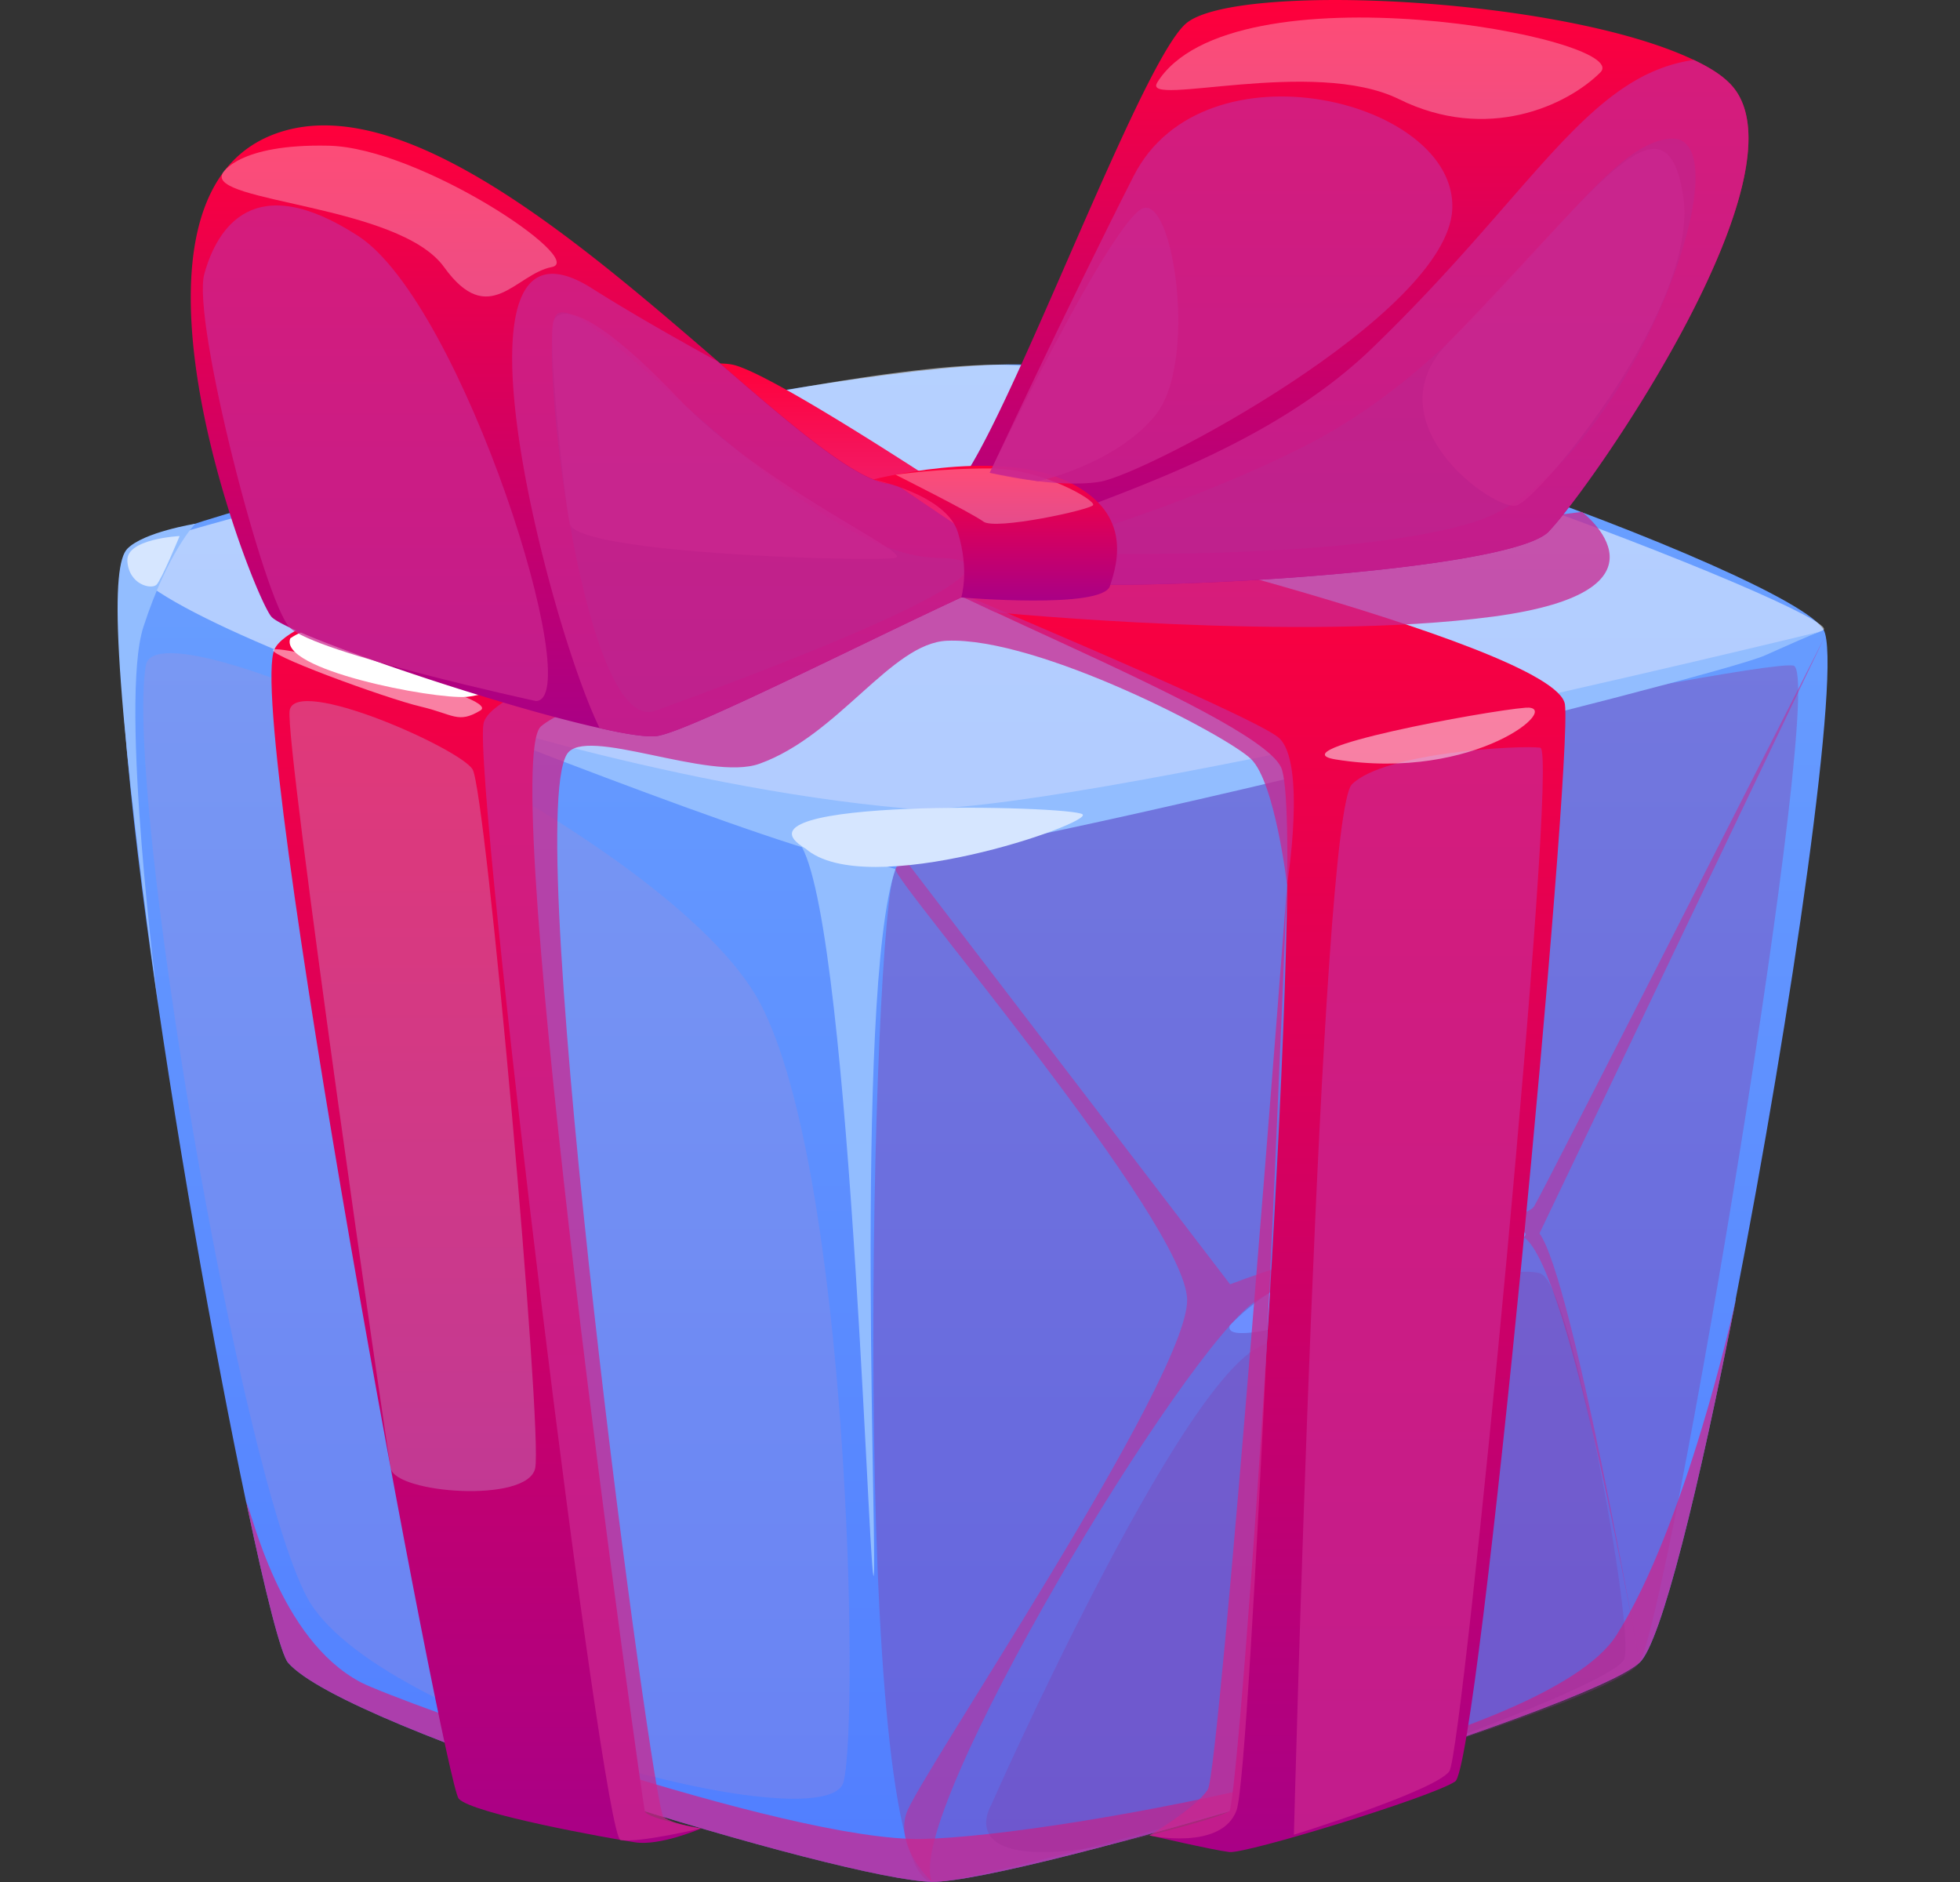 <svg width="25" height="24" fill="none" xmlns="http://www.w3.org/2000/svg"><rect width="100%" height="100%" fill="#333333" stroke="none"/><path d="M22.14 16.573v.002c-.464 2.376-.952 4.382-1.229 4.629-.698.627-7.941 2.806-9.023 2.793-1.083-.01-7.474-1.942-8.213-2.793-.09-.102-.29-.889-.532-2.04l-.003-.006C2.33 15.32 1.04 7.412 1.732 6.979c.898-.561 8.59-2.298 11.128-2.332 2.542-.037 9.998 2.68 10.4 3.384.24.424-.412 4.913-1.122 8.54l.002.002Z" fill="url('#paint0_linear_214_121541')"/><path d="M1.733 6.98c-1.201.637 7.864 3.604 9.687 3.604 1.823 0 11.567-2.356 11.839-2.551.272-.196-7.912-3.403-10.57-3.382-2.66.022-10.594 2.137-10.956 2.329Z" fill="#fff" style="mix-blend-mode:soft-light" opacity=".5"/><path d="M11.888 23.999c-1.061-.134-.774-12.401-.466-12.915.307-.515 11.023-2.696 11.454-2.596.431.098-1.586 12.098-1.965 12.716-.379.617-8.535 2.856-9.023 2.795Z" fill="#912790" style="mix-blend-mode:multiply" opacity=".3"/><path d="M22.14 16.576c-.464 2.375-.952 4.381-1.229 4.628-.698.627-7.941 2.806-9.023 2.794-1.083-.01-7.474-1.943-8.213-2.794-.09-.102-.29-.888-.532-2.04.07.11.414 1.74 1.46 2.29.448.235 5.427 2.031 7.156 1.997 1.733-.03 7.957-1.18 8.857-2.596.883-1.386 1.5-4.17 1.524-4.28Z" fill="#CA2790" style="mix-blend-mode:multiply" opacity=".74"/><path d="M11.89 23.998c-.395-.81 3.25-6.876 4.15-7.422.9-.548 2.797-1.196 3.397-.798.599.4 1.476 5.426 1.476 5.426s-.86-4.91-1.277-5.475l3.63-7.591S19.72 15.13 19.57 15.38c-.15.25-1.707.174-3.88.998l-4.127-5.391s-.1-.036-.14.098c-.04.133 3.704 4.493 3.719 5.49.014 1-3.43 6.096-3.58 6.546-.15.45.328.878.328.878v-.001Z" fill="#CA2790" style="mix-blend-mode:multiply" opacity=".5"/><path d="M15.684 16.906c-.126.453 3.446-.856 3.751-1.128.307-.273-2.56-.14-3.751 1.128Z" fill="#6D8EFF"/><path d="M12.642 23.02s2.383-5.393 3.448-5.86c1.064-.467 3.162-1.071 3.562-.918.4.152 1.2 4.53 1.066 4.914-.133.383-5.344 2.23-6.943 2.43-1.597.2-1.133-.566-1.133-.566Z" fill="#912790" style="mix-blend-mode:multiply" opacity=".2"/><path d="M5.113 8.903s5.007 2.005 5.907 2.104c.9.1 10.871-2.372 11.487-2.647.615-.275.695-.302.695-.302s-9.858 2.407-11.657 2.25c-3.085-.271-6.43-1.406-6.43-1.406l-.002.001Z" fill="#92BDFF"/><path d="M10.102 10.677c.694.123.966 9.113 1.037 9.411.073.3-.257-7.442.283-9.005l-1.32-.406Z" fill="#92BDFF"/><path d="M10.272 10.82c-1.093-.652 3.404-.549 3.536-.435.132.114-2.76 1.118-3.536.434Z" fill="#D6E6FF"/><path d="M1.861 8.484c.145-.876 6.711 2.158 7.838 4.315 1.128 2.156 1.261 9.123 1.061 9.922-.198.798-5.982-.741-6.843-2.35-.861-1.609-2.327-10.25-2.057-11.887h.001Z" fill="#C68EC5" style="mix-blend-mode:multiply" opacity=".2"/><path d="M8.949 23.315s-.525.229-.85.179c-.325-.05-2.073-.363-2.248-.556-.174-.193-2.73-13.816-2.35-14.657.378-.843 7.498-1.866 7.92-1.741.424.125 1.221.574 1.221.574S7.474 8.764 6.9 9.263c-.575.499 1.298 13.734 1.324 13.833.025.1.725.222.725.222v-.003Z" fill="url('#paint1_linear_214_121541')"/><path d="M14.662 23.405s.808.188 1.018.213c.21.026 2.582-.7 2.881-.9.3-.2 1.499-12.96 1.4-13.734-.1-.775-7.122-2.443-7.382-2.458-.26-.014-.984.135-1.333.41-.35.276 4.744 2.123 5.093 2.847.35.723-.534 13.226-.658 13.313-.123.086-1.017.308-1.017.308l-.002.001Z" fill="url('#paint2_linear_214_121541')"/><path d="M11.68 7.31a5531.49 5531.49 0 0 0-5.528-1.545l-1.406.296s.205-.621.369-.696c.163-.075 3.61-.852 4.233-.714.625.14 3.895 2.361 3.895 2.361l-1.563.297v.001Z" fill="url('#paint3_linear_214_121541')"/><path d="M19.966 6.454s-.006-.298-.107-.48c-.099-.184-3.121-1.032-3.42-1.058-.3-.025-5.018 1.774-5.018 1.774s.778.343 1.311.421c.535.078 6.378-.946 6.503-.946s.73.29.73.29Z" fill="url('#paint4_linear_214_121541')"/><path d="M16.504 23.396s.33-12.984.74-13.394c.41-.41 2.159-.502 2.403-.467.245.036-.986 12.803-1.16 13.052-.175.25-1.983.81-1.983.81ZM8.948 23.315s-.8.19-1.033.15C7.683 23.422 6.034 9.971 6.167 9.23c.132-.742 5.647-1.847 5.647-1.847s4.125 1.72 4.491 2.02c.366.3.112 1.882.112 1.882s-.154-1.304-.458-1.604c-.304-.299-2.714-1.56-3.88-1.51-.71.03-1.383 1.208-2.393 1.569-.644.23-2.229-.496-2.456-.12-.583.965 1.098 13.451 1.232 13.55.133.1.483.147.483.147l.003-.002Z" fill="#CA2790" style="mix-blend-mode:multiply" opacity=".74"/><path d="M3.704 8.137c-.166.4 1.815.782 2.248.75.432-.033 5.159-1.388 5.277-1.577.117-.189-1.93-.49-2.555-.472-.624.018-4.4.906-4.968 1.3h-.002Z" fill="#fff" style="mix-blend-mode:soft-light"/><path d="M12.694 7.808s3.905.383 6.352.055c2.448-.327 1.133-1.335 1.133-1.335l-8.126.98.641.3Z" fill="#CA2790" style="mix-blend-mode:multiply" opacity=".74"/><path opacity=".5" d="M3.5 8.28c-.216.029 1.44.632 1.864.73.424.1.478.222.764.05.285-.171-2.413-.807-2.628-.78ZM17.038 9.685c-.775-.125 1.918-.621 2.42-.66.502-.04-.634.948-2.42.66Z" fill="#fff"/><path d="M3.694 9.063c.064-.453 2.161.476 2.333.747.172.271.9 8.466.799 8.915-.1.45-1.782.318-1.842 0-.058-.318-1.35-9.237-1.29-9.662Z" fill="#C68EC5" style="mix-blend-mode:multiply" opacity=".4"/><path d="M14.662 23.406s.595-.353.744-.586c.15-.233 1.011-11.537 1.011-11.537s-.454 11.286-.645 11.804c-.192.518-1.11.32-1.11.32v-.001Z" fill="#CA2790" style="mix-blend-mode:multiply" opacity=".74"/><path d="M13.068 7.313h-.003l-.009-.003h-.003c-.015-.006-.06.003-.132.027-.03.01-.07.027-.116.042-.897.36-3.888 1.906-4.407 2.004-.123.024-.396-.016-.75-.098-1.371-.304-3.993-1.202-4.186-1.42-.243-.277-2.323-5.585.23-6.214 1.592-.39 3.78 1.506 5.464 2.957 1.017.88 1.853 1.6 2.264 1.564a132.525 132.525 0 0 0 1.105.746c.08.053.154.105.222.156.1.066.184.127.24.17.05.039.082.063.082.07l-.002-.001Z" fill="url('#paint5_linear_214_121541')"/><path d="M8.365 9.062c-.882.34-1.464-4.245-1.298-4.983.166-.736 3.082 3.011 4.89 3.035 1.81.024-3.4 1.873-3.592 1.948Z" fill="#912790" style="mix-blend-mode:multiply" opacity=".5"/><path d="m13.067 7.115-.082.127-.018.026-.046.069-.116.042c-.897.36-3.888 1.906-4.407 2.004-.124.024-.396-.016-.75-.098-.643-1.307-2.096-6.866-.101-5.61.489.309 1.044.625 1.607.935 1.017.88 1.853 1.6 2.265 1.563 0 0 .621.414 1.102.744a2.7 2.7 0 0 1-.464-.683c.403.25.714.474.878.658.077.084.121.158.132.225v-.002Z" fill="#CA2790" style="mix-blend-mode:multiply" opacity=".74"/><path d="M19.755 6.778c-.532.552-6.042.817-6.713.61a.81.81 0 0 1-.149-.064c-.003 0-.004-.003-.007-.003h-.003l-.074-.038a1.412 1.412 0 0 1-.195-.143v-.003a1.691 1.691 0 0 1-.174-.177l-.002-.003a2.485 2.485 0 0 1-.383-.632l-.005-.01c.491-.007 2.424-5.445 3.076-6.014.616-.535 4.795-.342 6.479.464.183.086.332.177.437.278 1.127 1.046-1.738 5.167-2.289 5.736l.002-.001Z" fill="url('#paint6_linear_214_121541')"/><path d="M13.047 7.042s1.951-.521 3.59-1.351c2.45-1.242 3.628-3.807 4.65-3.922 1.064-.12-.538 4.29-2.489 4.89-1.78.547-5.75.383-5.75.383Z" fill="#912790" style="mix-blend-mode:multiply" opacity=".5"/><path d="M19.755 6.778c-.533.552-6.042.817-6.713.61a.81.81 0 0 1-.15-.064c-.002 0-.003-.003-.006-.003h-.003c-.013-.004-.051.003-.112.026l-.077.127-.021-.087-.06-.247v-.003c.003-.013.005-.024.012-.034.022-.06.078-.114.161-.172.653-.441 3.113-.955 4.701-2.477 2.067-1.99 2.75-3.494 4.118-3.69.183.087.332.178.437.279 1.126 1.045-1.738 5.167-2.289 5.736l.002-.001Z" fill="#CA2790" style="mix-blend-mode:multiply" opacity=".74"/><path d="M11.14 6.114s1.52-.392 2.418 0c.9.391.698 1.062.599 1.36-.1.298-1.896.145-1.896.145s.107-.343-.043-.83c-.15-.487-1.08-.674-1.08-.674l.001-.002Z" fill="url('#paint7_linear_214_121541')"/><path opacity=".3" d="M11.421 6.053s.972.487 1.123.599c.15.112 1.363-.15 1.399-.211.035-.061-.653-.463-1.3-.467-.647-.004-1.22.08-1.22.08h-.002Z" fill="#fff"/><path d="M12.624 6.03s1.01-2.162 1.836-3.786c.897-1.763 4.13-.968 4.064.425-.064 1.345-3.915 3.387-4.502 3.476-.572.087-1.398-.116-1.398-.116ZM6.834 8.94c.664 0-.933-5.064-2.264-5.93-1.333-.865-1.8-.104-1.964.483C2.443 4.08 3.375 7.67 3.693 8c.318.329 3.143.94 3.143.94l-.002-.001Z" fill="#CA2790" style="mix-blend-mode:multiply" opacity=".74"/><path d="M13.24 6.137s.987-.213 1.498-.843c.532-.655.244-2.724-.144-2.643-.38.078-1.97 3.378-1.97 3.378l.615.108Z" fill="#CA2790" style="mix-blend-mode:multiply" opacity=".74"/><path opacity=".3" d="M2.839 2.212c-.202.37 2.252.395 2.825 1.194.575.798.912.088 1.373 0 .461-.088-1.685-1.524-2.847-1.548-1.161-.026-1.353.354-1.353.354h.002ZM14.759 1.057c-.195.316 1.996-.33 3.086.208 1.123.554 2.142.083 2.568-.342.437-.435-4.718-1.396-5.656.135l.002-.001Z" fill="#fff"/><path d="M18.473 4.369c-1.004 1.018.588 2.156.871 2.077.288-.081 2.354-2.561 2.123-3.966-.237-1.437-1.152.017-2.994 1.887v.002ZM7.267 6.679c.088.388 3.912.489 4.153.435.241-.054-1.673-.887-2.77-2.036-1.099-1.15-1.486-1.166-1.584-1-.098.167.134 2.301.201 2.6Z" fill="#CA2790" style="mix-blend-mode:multiply" opacity=".74"/><path d="M2.017 12.81s-.5-3.854-.188-4.815c.312-.96.662-1.316.662-1.316s-.66.106-.867.319c-.207.213-.204 1.473.393 5.812Z" fill="#92BDFF"/><path d="M1.624 7.15c.018.309.308.37.372.307.064-.062.295-.621.295-.621s-.683.033-.666.315h-.001Z" fill="#D6E6FF"/><defs><linearGradient id="paint0_linear_214_121541" x1="12.423" y1="23.997" x2="12.423" y2="4.647" gradientUnits="userSpaceOnUse"><stop stop-color="#517EFF"/><stop offset="1" stop-color="#6BA2FF"/></linearGradient><linearGradient id="paint1_linear_214_121541" x1="8.052" y1="23.501" x2="8.052" y2="6.528" gradientUnits="userSpaceOnUse"><stop stop-color="#A90086"/><stop offset="1" stop-color="#FF003B"/></linearGradient><linearGradient id="paint2_linear_214_121541" x1="15.597" y1="23.619" x2="15.597" y2="6.526" gradientUnits="userSpaceOnUse"><stop stop-color="#A90086"/><stop offset="1" stop-color="#FF003B"/></linearGradient><linearGradient id="paint3_linear_214_121541" x1="8.994" y1="7.31" x2="8.994" y2="4.635" gradientUnits="userSpaceOnUse"><stop stop-color="#E82E86"/><stop offset="1" stop-color="#FF003B"/></linearGradient><linearGradient id="paint4_linear_214_121541" x1="15.694" y1="7.114" x2="15.694" y2="4.915" gradientUnits="userSpaceOnUse"><stop stop-color="#E82E86"/><stop offset="1" stop-color="#FF003B"/></linearGradient><linearGradient id="paint5_linear_214_121541" x1="7.751" y1="9.389" x2="7.751" y2="1.599" gradientUnits="userSpaceOnUse"><stop stop-color="#A90086"/><stop offset="1" stop-color="#FF003B"/></linearGradient><linearGradient id="paint6_linear_214_121541" x1="17.178" y1="7.458" x2="17.178" y2="0" gradientUnits="userSpaceOnUse"><stop stop-color="#A90086"/><stop offset="1" stop-color="#FF003B"/></linearGradient><linearGradient id="paint7_linear_214_121541" x1="12.694" y1="7.657" x2="12.694" y2="5.939" gradientUnits="userSpaceOnUse"><stop stop-color="#A90086"/><stop offset="1" stop-color="#FF003B"/></linearGradient></defs></svg>